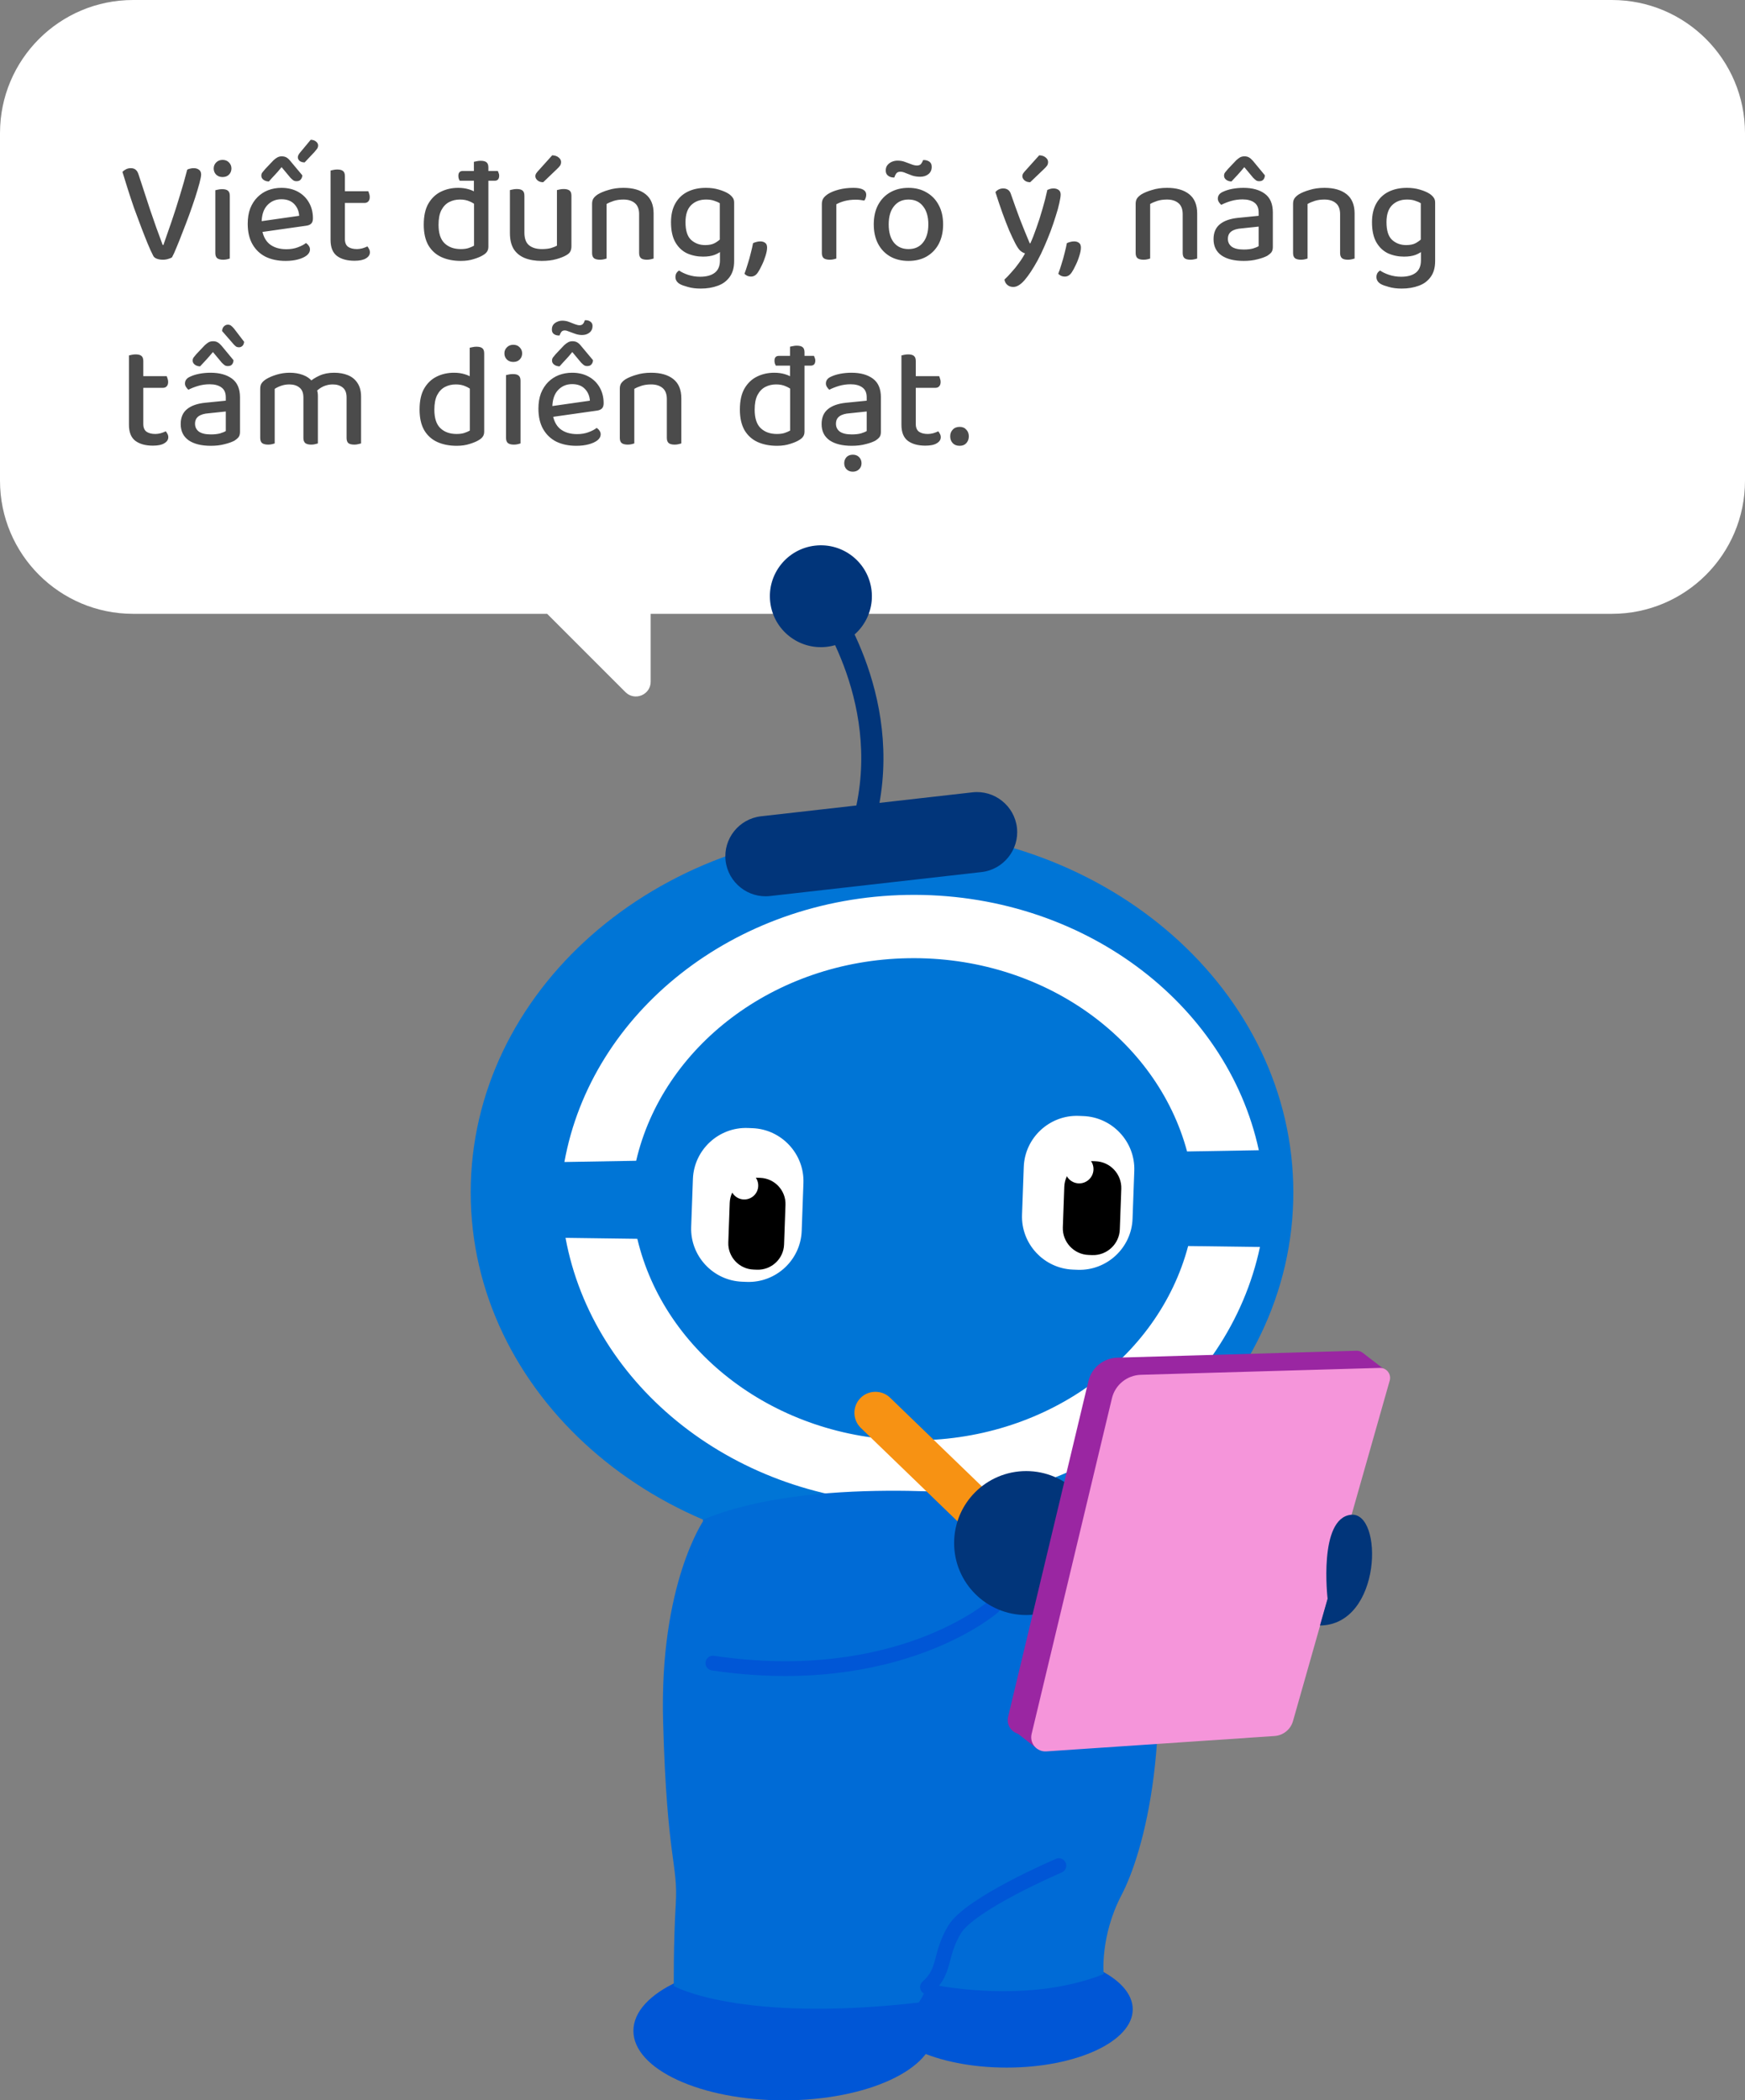 <svg width="236" height="284" viewBox="0 0 236 284" fill="none" xmlns="http://www.w3.org/2000/svg">
<rect x="0" y="0" width="236" height="284" fill="#808080" stroke="none"/>
<path d="M218 0C227.941 0 236 8.059 236 18V65C236 74.941 227.941 83 218 83H88V92.172C88 93.953 85.846 94.846 84.586 93.586L74 83H18C8.059 83 3.06042e-07 74.941 0 65V18C0 8.059 8.059 0 18 0H218Z" fill="white"/>
<path d="M23.26 34.8C23.167 34.867 23.007 34.933 22.78 35C22.553 35.08 22.307 35.12 22.04 35.12C21.72 35.12 21.44 35.073 21.2 34.98C20.96 34.887 20.8 34.753 20.72 34.58C20.507 34.18 20.26 33.64 19.98 32.96C19.7 32.28 19.4 31.52 19.08 30.68C18.76 29.84 18.44 28.98 18.12 28.1C17.813 27.207 17.527 26.34 17.26 25.5C16.993 24.66 16.76 23.907 16.56 23.24C16.667 23.12 16.82 23.007 17.02 22.9C17.22 22.793 17.44 22.74 17.68 22.74C17.973 22.74 18.2 22.813 18.36 22.96C18.52 23.093 18.647 23.307 18.74 23.6C19.287 25.253 19.813 26.86 20.32 28.42C20.84 29.967 21.4 31.533 22 33.12H22.1C22.447 32.147 22.813 31.093 23.2 29.96C23.587 28.827 23.96 27.66 24.32 26.46C24.693 25.26 25.027 24.087 25.32 22.94C25.44 22.873 25.573 22.827 25.72 22.8C25.867 22.76 26.027 22.74 26.2 22.74C26.493 22.74 26.733 22.813 26.92 22.96C27.107 23.093 27.2 23.307 27.2 23.6C27.2 23.813 27.127 24.2 26.98 24.76C26.833 25.307 26.64 25.953 26.4 26.7C26.16 27.433 25.893 28.207 25.6 29.02C25.307 29.82 25.007 30.607 24.7 31.38C24.407 32.153 24.133 32.84 23.88 33.44C23.64 34.04 23.433 34.493 23.26 34.8ZM28.901 22.78C28.901 22.46 29.014 22.187 29.241 21.96C29.468 21.733 29.754 21.62 30.101 21.62C30.461 21.62 30.748 21.733 30.961 21.96C31.188 22.187 31.301 22.46 31.301 22.78C31.301 23.113 31.188 23.393 30.961 23.62C30.748 23.833 30.461 23.94 30.101 23.94C29.754 23.94 29.468 23.833 29.241 23.62C29.014 23.393 28.901 23.113 28.901 22.78ZM29.121 29.72H31.081V34.96C31.001 34.987 30.881 35.02 30.721 35.06C30.561 35.1 30.381 35.12 30.181 35.12C29.834 35.12 29.568 35.053 29.381 34.92C29.208 34.773 29.121 34.54 29.121 34.22V29.72ZM31.081 30.7H29.121V25.72C29.201 25.693 29.321 25.667 29.481 25.64C29.654 25.6 29.841 25.58 30.041 25.58C30.401 25.58 30.661 25.647 30.821 25.78C30.994 25.913 31.081 26.147 31.081 26.48V30.7ZM40.542 20.68L42.022 18.9C42.342 18.913 42.588 19 42.762 19.16C42.935 19.307 43.022 19.473 43.022 19.66C43.022 19.833 42.975 19.987 42.882 20.12C42.788 20.24 42.668 20.387 42.522 20.56L41.202 21.96C40.922 21.96 40.695 21.893 40.522 21.76C40.362 21.613 40.282 21.453 40.282 21.28C40.282 21.173 40.302 21.08 40.342 21C40.382 20.907 40.448 20.8 40.542 20.68ZM34.802 31.46L34.722 30L40.462 29.18C40.422 28.54 40.195 28.007 39.782 27.58C39.368 27.153 38.795 26.94 38.062 26.94C37.288 26.94 36.648 27.213 36.142 27.76C35.648 28.293 35.395 29.067 35.382 30.08L35.402 30.78C35.508 31.753 35.848 32.487 36.422 32.98C37.008 33.46 37.782 33.7 38.742 33.7C39.302 33.7 39.815 33.613 40.282 33.44C40.748 33.267 41.115 33.073 41.382 32.86C41.542 32.967 41.668 33.093 41.762 33.24C41.868 33.387 41.922 33.553 41.922 33.74C41.922 34.033 41.775 34.3 41.482 34.54C41.188 34.767 40.795 34.947 40.302 35.08C39.808 35.213 39.248 35.28 38.622 35.28C37.595 35.28 36.695 35.093 35.922 34.72C35.162 34.333 34.568 33.767 34.142 33.02C33.715 32.273 33.502 31.353 33.502 30.26C33.502 29.473 33.615 28.78 33.842 28.18C34.082 27.58 34.408 27.073 34.822 26.66C35.235 26.247 35.715 25.933 36.262 25.72C36.822 25.507 37.422 25.4 38.062 25.4C38.902 25.4 39.642 25.573 40.282 25.92C40.922 26.267 41.422 26.753 41.782 27.38C42.142 28.007 42.322 28.72 42.322 29.52C42.322 29.853 42.242 30.093 42.082 30.24C41.935 30.387 41.715 30.48 41.422 30.52L34.802 31.46ZM39.282 24.04L38.082 22.6C37.775 22.987 37.475 23.333 37.182 23.64C36.902 23.933 36.628 24.233 36.362 24.54C36.055 24.527 35.808 24.447 35.622 24.3C35.435 24.153 35.342 23.973 35.342 23.76C35.342 23.587 35.388 23.44 35.482 23.32C35.588 23.187 35.715 23.033 35.862 22.86L36.982 21.68C37.168 21.507 37.348 21.373 37.522 21.28C37.695 21.187 37.888 21.14 38.102 21.14C38.342 21.14 38.548 21.187 38.722 21.28C38.895 21.373 39.068 21.527 39.242 21.74L40.882 23.7C40.882 23.913 40.815 24.1 40.682 24.26C40.562 24.42 40.368 24.5 40.102 24.5C39.928 24.5 39.782 24.46 39.662 24.38C39.542 24.287 39.415 24.173 39.282 24.04ZM44.706 29.72H46.646V32.32C46.646 32.813 46.792 33.167 47.086 33.38C47.379 33.58 47.779 33.68 48.286 33.68C48.499 33.68 48.739 33.647 49.006 33.58C49.272 33.5 49.499 33.413 49.686 33.32C49.766 33.413 49.839 33.527 49.906 33.66C49.986 33.793 50.026 33.947 50.026 34.12C50.026 34.453 49.846 34.727 49.486 34.94C49.139 35.153 48.626 35.26 47.946 35.26C46.959 35.26 46.172 35.047 45.586 34.62C44.999 34.18 44.706 33.453 44.706 32.44V29.72ZM45.786 27.44V25.86H49.806C49.846 25.94 49.886 26.053 49.926 26.2C49.979 26.333 50.006 26.48 50.006 26.64C50.006 26.907 49.939 27.107 49.806 27.24C49.686 27.373 49.519 27.44 49.306 27.44H45.786ZM46.646 30.3H44.706V23.06C44.786 23.033 44.906 23.007 45.066 22.98C45.239 22.94 45.419 22.92 45.606 22.92C45.966 22.92 46.226 22.987 46.386 23.12C46.559 23.253 46.646 23.487 46.646 23.82V30.3ZM66.89 24.44H62.17C62.13 24.373 62.09 24.287 62.05 24.18C62.01 24.06 61.99 23.927 61.99 23.78C61.99 23.34 62.19 23.12 62.59 23.12H67.33C67.357 23.173 67.39 23.26 67.43 23.38C67.484 23.487 67.51 23.607 67.51 23.74C67.51 24.207 67.303 24.44 66.89 24.44ZM64.11 33.22V26.68L66.05 26.66V33.36C66.05 33.627 65.99 33.847 65.87 34.02C65.763 34.193 65.584 34.353 65.33 34.5C65.037 34.687 64.63 34.86 64.11 35.02C63.59 35.193 62.997 35.28 62.33 35.28C61.33 35.28 60.45 35.107 59.69 34.76C58.944 34.413 58.357 33.88 57.93 33.16C57.517 32.427 57.31 31.5 57.31 30.38C57.31 29.207 57.517 28.26 57.93 27.54C58.357 26.807 58.923 26.267 59.63 25.92C60.337 25.573 61.117 25.4 61.97 25.4C62.49 25.4 62.97 25.467 63.41 25.6C63.85 25.733 64.197 25.9 64.45 26.1V27.84C64.224 27.6 63.917 27.4 63.53 27.24C63.157 27.067 62.717 26.98 62.21 26.98C61.677 26.98 61.19 27.093 60.75 27.32C60.31 27.547 59.957 27.913 59.69 28.42C59.437 28.913 59.31 29.573 59.31 30.4C59.31 31.547 59.584 32.38 60.13 32.9C60.677 33.42 61.404 33.68 62.31 33.68C62.737 33.68 63.09 33.633 63.37 33.54C63.65 33.447 63.897 33.34 64.11 33.22ZM66.05 27.1L64.09 27.12V21.88C64.183 21.853 64.31 21.827 64.47 21.8C64.644 21.76 64.817 21.74 64.99 21.74C65.364 21.74 65.63 21.807 65.79 21.94C65.963 22.073 66.05 22.307 66.05 22.64V27.1ZM68.963 31.52V29.8H70.922V31.46C70.922 32.247 71.129 32.813 71.543 33.16C71.969 33.507 72.549 33.68 73.282 33.68C73.776 33.68 74.189 33.633 74.522 33.54C74.869 33.433 75.136 33.327 75.323 33.22V29.8H77.282V33.28C77.282 33.56 77.236 33.793 77.142 33.98C77.062 34.167 76.882 34.34 76.603 34.5C76.269 34.7 75.816 34.88 75.243 35.04C74.683 35.2 74.022 35.28 73.263 35.28C72.369 35.28 71.596 35.147 70.942 34.88C70.302 34.613 69.809 34.207 69.463 33.66C69.129 33.1 68.963 32.387 68.963 31.52ZM77.282 30.8H75.323V25.7C75.403 25.673 75.522 25.647 75.683 25.62C75.856 25.58 76.036 25.56 76.222 25.56C76.582 25.56 76.849 25.627 77.022 25.76C77.196 25.893 77.282 26.127 77.282 26.46V30.8ZM70.922 30.8H68.963V25.7C69.056 25.673 69.183 25.647 69.343 25.62C69.516 25.58 69.696 25.56 69.882 25.56C70.243 25.56 70.502 25.627 70.662 25.76C70.836 25.893 70.922 26.127 70.922 26.46V30.8ZM72.722 23.18L74.683 21C75.056 21.013 75.349 21.113 75.562 21.3C75.776 21.473 75.882 21.673 75.882 21.9C75.882 22.1 75.836 22.267 75.743 22.4C75.649 22.533 75.496 22.7 75.282 22.9L73.463 24.64C73.142 24.64 72.882 24.553 72.683 24.38C72.496 24.207 72.403 24.02 72.403 23.82C72.403 23.7 72.429 23.593 72.483 23.5C72.549 23.393 72.629 23.287 72.722 23.18ZM88.396 28.86V30.86H86.436V28.96C86.436 28.28 86.242 27.78 85.856 27.46C85.469 27.14 84.956 26.98 84.316 26.98C83.836 26.98 83.402 27.04 83.016 27.16C82.642 27.28 82.316 27.42 82.036 27.58V30.86H80.076V27.56C80.076 27.267 80.136 27.027 80.256 26.84C80.389 26.64 80.589 26.453 80.856 26.28C81.229 26.053 81.716 25.853 82.316 25.68C82.916 25.493 83.582 25.4 84.316 25.4C85.596 25.4 86.596 25.687 87.316 26.26C88.036 26.833 88.396 27.7 88.396 28.86ZM80.076 29.82H82.036V34.96C81.956 34.987 81.836 35.02 81.676 35.06C81.516 35.1 81.342 35.12 81.156 35.12C80.796 35.12 80.522 35.053 80.336 34.92C80.162 34.773 80.076 34.54 80.076 34.22V29.82ZM86.436 29.82H88.396V34.96C88.316 34.987 88.189 35.02 88.016 35.06C87.856 35.1 87.682 35.12 87.496 35.12C87.136 35.12 86.869 35.053 86.696 34.92C86.522 34.773 86.436 34.54 86.436 34.22V29.82ZM95.089 34.7C94.315 34.7 93.595 34.553 92.929 34.26C92.275 33.953 91.749 33.46 91.349 32.78C90.949 32.087 90.749 31.18 90.749 30.06C90.749 29.033 90.949 28.173 91.349 27.48C91.749 26.787 92.302 26.267 93.009 25.92C93.715 25.573 94.535 25.4 95.469 25.4C96.109 25.4 96.695 25.48 97.229 25.64C97.775 25.8 98.222 25.993 98.569 26.22C98.782 26.367 98.955 26.533 99.089 26.72C99.222 26.893 99.289 27.113 99.289 27.38V33.58H97.349V27.48C97.135 27.347 96.875 27.233 96.569 27.14C96.275 27.033 95.915 26.98 95.489 26.98C94.662 26.98 93.989 27.233 93.469 27.74C92.962 28.247 92.709 29.013 92.709 30.04C92.709 31.173 92.962 31.973 93.469 32.44C93.989 32.907 94.622 33.14 95.369 33.14C95.915 33.14 96.355 33.047 96.689 32.86C97.035 32.66 97.315 32.447 97.529 32.22L97.609 33.9C97.395 34.1 97.075 34.287 96.649 34.46C96.222 34.62 95.702 34.7 95.089 34.7ZM97.369 35.2V33.16H99.289V35.3C99.289 36.18 99.089 36.893 98.689 37.44C98.289 38 97.749 38.4 97.069 38.64C96.389 38.893 95.622 39.02 94.769 39.02C94.102 39.02 93.522 38.947 93.029 38.8C92.535 38.667 92.182 38.54 91.969 38.42C91.555 38.18 91.349 37.86 91.349 37.46C91.349 37.26 91.395 37.08 91.489 36.92C91.582 36.773 91.702 36.66 91.849 36.58C92.142 36.793 92.542 36.987 93.049 37.16C93.569 37.333 94.115 37.42 94.689 37.42C95.542 37.42 96.202 37.24 96.669 36.88C97.135 36.52 97.369 35.96 97.369 35.2ZM102.524 36.8C102.27 37.2 101.95 37.4 101.564 37.4C101.217 37.4 100.924 37.273 100.684 37.02C100.83 36.633 100.977 36.193 101.124 35.7C101.284 35.207 101.424 34.707 101.544 34.2C101.677 33.693 101.777 33.253 101.844 32.88C101.977 32.813 102.124 32.76 102.284 32.72C102.457 32.667 102.637 32.64 102.824 32.64C103.09 32.64 103.31 32.707 103.484 32.84C103.657 32.96 103.744 33.173 103.744 33.48C103.744 33.787 103.67 34.167 103.524 34.62C103.39 35.06 103.224 35.48 103.024 35.88C102.837 36.28 102.67 36.587 102.524 36.8ZM113.11 27.62V30.6H111.15V27.6C111.15 27.28 111.217 27.02 111.35 26.82C111.483 26.62 111.69 26.427 111.97 26.24C112.343 26 112.83 25.8 113.43 25.64C114.043 25.48 114.71 25.4 115.43 25.4C116.577 25.4 117.15 25.713 117.15 26.34C117.15 26.5 117.123 26.647 117.07 26.78C117.03 26.913 116.97 27.027 116.89 27.12C116.757 27.093 116.583 27.067 116.37 27.04C116.17 27.013 115.963 27 115.75 27C115.19 27 114.683 27.06 114.23 27.18C113.79 27.3 113.417 27.447 113.11 27.62ZM111.15 29.72L113.11 29.92V34.96C113.03 34.987 112.91 35.02 112.75 35.06C112.59 35.1 112.417 35.12 112.23 35.12C111.87 35.12 111.597 35.053 111.41 34.92C111.237 34.773 111.15 34.54 111.15 34.22V29.72ZM127.55 30.34C127.55 31.34 127.356 32.213 126.97 32.96C126.583 33.693 126.036 34.267 125.33 34.68C124.636 35.08 123.816 35.28 122.87 35.28C121.923 35.28 121.096 35.08 120.39 34.68C119.683 34.267 119.136 33.693 118.75 32.96C118.363 32.213 118.17 31.34 118.17 30.34C118.17 29.327 118.363 28.453 118.75 27.72C119.15 26.973 119.703 26.4 120.41 26C121.116 25.6 121.936 25.4 122.87 25.4C123.803 25.4 124.616 25.607 125.31 26.02C126.016 26.42 126.563 26.987 126.95 27.72C127.35 28.453 127.55 29.327 127.55 30.34ZM122.87 26.98C122.043 26.98 121.39 27.28 120.91 27.88C120.43 28.467 120.19 29.287 120.19 30.34C120.19 31.393 120.423 32.213 120.89 32.8C121.37 33.387 122.03 33.68 122.87 33.68C123.71 33.68 124.363 33.387 124.83 32.8C125.31 32.2 125.55 31.38 125.55 30.34C125.55 29.287 125.31 28.467 124.83 27.88C124.363 27.28 123.71 26.98 122.87 26.98ZM121.39 21.72C121.763 21.72 122.103 21.78 122.41 21.9C122.716 22.007 123.003 22.113 123.27 22.22C123.55 22.327 123.796 22.38 124.01 22.38C124.263 22.38 124.45 22.307 124.57 22.16C124.69 22 124.783 21.827 124.85 21.64H124.95C125.23 21.64 125.476 21.713 125.69 21.86C125.903 22.007 126.01 22.24 126.01 22.56C126.01 22.973 125.863 23.3 125.57 23.54C125.276 23.78 124.903 23.9 124.45 23.9C124.063 23.9 123.703 23.847 123.37 23.74C123.05 23.62 122.756 23.507 122.49 23.4C122.223 23.28 121.983 23.22 121.77 23.22C121.516 23.22 121.33 23.3 121.21 23.46C121.103 23.607 121.016 23.787 120.95 24H120.85C120.57 24 120.323 23.92 120.11 23.76C119.896 23.6 119.79 23.367 119.79 23.06C119.79 22.767 119.863 22.527 120.01 22.34C120.17 22.14 120.37 21.987 120.61 21.88C120.863 21.773 121.123 21.72 121.39 21.72ZM137.286 32.86C137.06 32.42 136.793 31.853 136.486 31.16C136.193 30.453 135.886 29.66 135.566 28.78C135.246 27.887 134.933 26.953 134.626 25.98C134.733 25.833 134.88 25.713 135.066 25.62C135.253 25.527 135.453 25.48 135.666 25.48C135.946 25.48 136.173 25.547 136.346 25.68C136.533 25.813 136.673 26.047 136.766 26.38C137.14 27.46 137.526 28.533 137.926 29.6C138.34 30.667 138.786 31.767 139.266 32.9H139.346C139.613 32.327 139.886 31.633 140.166 30.82C140.46 30.007 140.733 29.153 140.986 28.26C141.253 27.353 141.473 26.493 141.646 25.68C141.766 25.627 141.893 25.58 142.026 25.54C142.173 25.5 142.326 25.48 142.486 25.48C142.753 25.48 142.98 25.547 143.166 25.68C143.353 25.813 143.446 26.02 143.446 26.3C143.446 26.553 143.386 26.94 143.266 27.46C143.16 27.967 143 28.547 142.786 29.2C142.586 29.853 142.353 30.54 142.086 31.26C141.82 31.967 141.533 32.667 141.226 33.36C140.933 34.04 140.633 34.66 140.326 35.22C139.686 36.38 139.1 37.267 138.566 37.88C138.033 38.493 137.526 38.8 137.046 38.8C136.7 38.8 136.42 38.7 136.206 38.5C136.006 38.313 135.886 38.08 135.846 37.8C136.126 37.547 136.44 37.22 136.786 36.82C137.146 36.433 137.486 36.013 137.806 35.56C138.14 35.107 138.413 34.673 138.626 34.26C138.4 34.193 138.18 34.067 137.966 33.88C137.766 33.693 137.54 33.353 137.286 32.86ZM138.586 23.18L140.546 21C140.92 21.013 141.213 21.113 141.426 21.3C141.64 21.473 141.746 21.673 141.746 21.9C141.746 22.1 141.7 22.267 141.606 22.4C141.513 22.533 141.36 22.7 141.146 22.9L139.326 24.64C139.006 24.64 138.746 24.553 138.546 24.38C138.36 24.207 138.266 24.02 138.266 23.82C138.266 23.7 138.293 23.593 138.346 23.5C138.413 23.393 138.493 23.287 138.586 23.18ZM144.965 36.8C144.712 37.2 144.392 37.4 144.005 37.4C143.658 37.4 143.365 37.273 143.125 37.02C143.272 36.633 143.418 36.193 143.565 35.7C143.725 35.207 143.865 34.707 143.985 34.2C144.118 33.693 144.218 33.253 144.285 32.88C144.418 32.813 144.565 32.76 144.725 32.72C144.898 32.667 145.078 32.64 145.265 32.64C145.532 32.64 145.752 32.707 145.925 32.84C146.098 32.96 146.185 33.173 146.185 33.48C146.185 33.787 146.112 34.167 145.965 34.62C145.832 35.06 145.665 35.48 145.465 35.88C145.278 36.28 145.112 36.587 144.965 36.8ZM161.911 28.86V30.86H159.951V28.96C159.951 28.28 159.758 27.78 159.371 27.46C158.985 27.14 158.471 26.98 157.831 26.98C157.351 26.98 156.918 27.04 156.531 27.16C156.158 27.28 155.831 27.42 155.551 27.58V30.86H153.591V27.56C153.591 27.267 153.651 27.027 153.771 26.84C153.905 26.64 154.105 26.453 154.371 26.28C154.745 26.053 155.231 25.853 155.831 25.68C156.431 25.493 157.098 25.4 157.831 25.4C159.111 25.4 160.111 25.687 160.831 26.26C161.551 26.833 161.911 27.7 161.911 28.86ZM153.591 29.82H155.551V34.96C155.471 34.987 155.351 35.02 155.191 35.06C155.031 35.1 154.858 35.12 154.671 35.12C154.311 35.12 154.038 35.053 153.851 34.92C153.678 34.773 153.591 34.54 153.591 34.22V29.82ZM159.951 29.82H161.911V34.96C161.831 34.987 161.705 35.02 161.531 35.06C161.371 35.1 161.198 35.12 161.011 35.12C160.651 35.12 160.385 35.053 160.211 34.92C160.038 34.773 159.951 34.54 159.951 34.22V29.82ZM168.204 33.74C168.698 33.74 169.118 33.693 169.464 33.6C169.811 33.493 170.064 33.387 170.224 33.28V30.64L167.944 30.88C167.318 30.92 166.844 31.06 166.524 31.3C166.218 31.527 166.064 31.86 166.064 32.3C166.064 32.74 166.238 33.093 166.584 33.36C166.944 33.613 167.484 33.74 168.204 33.74ZM168.164 25.4C169.378 25.4 170.344 25.667 171.064 26.2C171.784 26.733 172.144 27.573 172.144 28.72V33.4C172.144 33.707 172.078 33.947 171.944 34.12C171.811 34.28 171.631 34.433 171.404 34.58C171.058 34.767 170.611 34.927 170.064 35.06C169.518 35.207 168.898 35.28 168.204 35.28C166.924 35.28 165.924 35.033 165.204 34.54C164.484 34.033 164.124 33.3 164.124 32.34C164.124 31.46 164.411 30.787 164.984 30.32C165.558 29.853 166.371 29.567 167.424 29.46L170.224 29.18V28.72C170.224 28.107 170.024 27.66 169.624 27.38C169.238 27.1 168.711 26.96 168.044 26.96C167.511 26.96 166.991 27.033 166.484 27.18C165.991 27.327 165.551 27.5 165.164 27.7C165.044 27.593 164.938 27.467 164.844 27.32C164.751 27.173 164.704 27.02 164.704 26.86C164.704 26.447 164.931 26.14 165.384 25.94C165.744 25.767 166.164 25.633 166.644 25.54C167.138 25.447 167.644 25.4 168.164 25.4ZM169.484 24.04L168.284 22.6C167.964 22.987 167.664 23.333 167.384 23.64C167.104 23.933 166.824 24.233 166.544 24.54C166.251 24.527 166.011 24.447 165.824 24.3C165.638 24.153 165.544 23.973 165.544 23.76C165.544 23.587 165.591 23.44 165.684 23.32C165.791 23.187 165.918 23.033 166.064 22.86L167.184 21.68C167.371 21.507 167.544 21.373 167.704 21.28C167.878 21.187 168.078 21.14 168.304 21.14C168.544 21.14 168.744 21.187 168.904 21.28C169.078 21.373 169.258 21.527 169.444 21.74L171.064 23.7C171.064 23.913 171.004 24.1 170.884 24.26C170.764 24.42 170.571 24.5 170.304 24.5C170.131 24.5 169.984 24.46 169.864 24.38C169.744 24.287 169.618 24.173 169.484 24.04ZM183.2 28.86V30.86H181.24V28.96C181.24 28.28 181.047 27.78 180.66 27.46C180.274 27.14 179.76 26.98 179.12 26.98C178.64 26.98 178.207 27.04 177.82 27.16C177.447 27.28 177.12 27.42 176.84 27.58V30.86H174.88V27.56C174.88 27.267 174.94 27.027 175.06 26.84C175.194 26.64 175.394 26.453 175.66 26.28C176.034 26.053 176.52 25.853 177.12 25.68C177.72 25.493 178.387 25.4 179.12 25.4C180.4 25.4 181.4 25.687 182.12 26.26C182.84 26.833 183.2 27.7 183.2 28.86ZM174.88 29.82H176.84V34.96C176.76 34.987 176.64 35.02 176.48 35.06C176.32 35.1 176.147 35.12 175.96 35.12C175.6 35.12 175.327 35.053 175.14 34.92C174.967 34.773 174.88 34.54 174.88 34.22V29.82ZM181.24 29.82H183.2V34.96C183.12 34.987 182.994 35.02 182.82 35.06C182.66 35.1 182.487 35.12 182.3 35.12C181.94 35.12 181.674 35.053 181.5 34.92C181.327 34.773 181.24 34.54 181.24 34.22V29.82ZM189.893 34.7C189.12 34.7 188.4 34.553 187.733 34.26C187.08 33.953 186.553 33.46 186.153 32.78C185.753 32.087 185.553 31.18 185.553 30.06C185.553 29.033 185.753 28.173 186.153 27.48C186.553 26.787 187.107 26.267 187.813 25.92C188.52 25.573 189.34 25.4 190.273 25.4C190.913 25.4 191.5 25.48 192.033 25.64C192.58 25.8 193.027 25.993 193.373 26.22C193.587 26.367 193.76 26.533 193.893 26.72C194.027 26.893 194.093 27.113 194.093 27.38V33.58H192.153V27.48C191.94 27.347 191.68 27.233 191.373 27.14C191.08 27.033 190.72 26.98 190.293 26.98C189.467 26.98 188.793 27.233 188.273 27.74C187.767 28.247 187.513 29.013 187.513 30.04C187.513 31.173 187.767 31.973 188.273 32.44C188.793 32.907 189.427 33.14 190.173 33.14C190.72 33.14 191.16 33.047 191.493 32.86C191.84 32.66 192.12 32.447 192.333 32.22L192.413 33.9C192.2 34.1 191.88 34.287 191.453 34.46C191.027 34.62 190.507 34.7 189.893 34.7ZM192.173 35.2V33.16H194.093V35.3C194.093 36.18 193.893 36.893 193.493 37.44C193.093 38 192.553 38.4 191.873 38.64C191.193 38.893 190.427 39.02 189.573 39.02C188.907 39.02 188.327 38.947 187.833 38.8C187.34 38.667 186.987 38.54 186.773 38.42C186.36 38.18 186.153 37.86 186.153 37.46C186.153 37.26 186.2 37.08 186.293 36.92C186.387 36.773 186.507 36.66 186.653 36.58C186.947 36.793 187.347 36.987 187.853 37.16C188.373 37.333 188.92 37.42 189.493 37.42C190.347 37.42 191.007 37.24 191.473 36.88C191.94 36.52 192.173 35.96 192.173 35.2ZM17.44 54.72H19.38V57.32C19.38 57.813 19.527 58.167 19.82 58.38C20.113 58.58 20.513 58.68 21.02 58.68C21.233 58.68 21.473 58.647 21.74 58.58C22.007 58.5 22.233 58.413 22.42 58.32C22.5 58.413 22.573 58.527 22.64 58.66C22.72 58.793 22.76 58.947 22.76 59.12C22.76 59.453 22.58 59.727 22.22 59.94C21.873 60.153 21.36 60.26 20.68 60.26C19.693 60.26 18.907 60.047 18.32 59.62C17.733 59.18 17.44 58.453 17.44 57.44V54.72ZM18.52 52.44V50.86H22.54C22.58 50.94 22.62 51.053 22.66 51.2C22.713 51.333 22.74 51.48 22.74 51.64C22.74 51.907 22.673 52.107 22.54 52.24C22.42 52.373 22.253 52.44 22.04 52.44H18.52ZM19.38 55.3H17.44V48.06C17.52 48.033 17.64 48.007 17.8 47.98C17.973 47.94 18.153 47.92 18.34 47.92C18.7 47.92 18.96 47.987 19.12 48.12C19.293 48.253 19.38 48.487 19.38 48.82V55.3ZM31.637 46.6L30.037 44.76C30.05 44.493 30.13 44.287 30.277 44.14C30.437 43.98 30.617 43.9 30.817 43.9C31.003 43.9 31.157 43.953 31.277 44.06C31.397 44.153 31.523 44.28 31.657 44.44L33.017 46.22C32.99 46.473 32.91 46.66 32.777 46.78C32.643 46.9 32.49 46.96 32.317 46.96C32.183 46.96 32.063 46.933 31.957 46.88C31.863 46.813 31.757 46.72 31.637 46.6ZM28.517 58.74C29.01 58.74 29.43 58.693 29.777 58.6C30.123 58.493 30.377 58.387 30.537 58.28V55.64L28.257 55.88C27.63 55.92 27.157 56.06 26.837 56.3C26.53 56.527 26.377 56.86 26.377 57.3C26.377 57.74 26.55 58.093 26.897 58.36C27.257 58.613 27.797 58.74 28.517 58.74ZM28.477 50.4C29.69 50.4 30.657 50.667 31.377 51.2C32.097 51.733 32.457 52.573 32.457 53.72V58.4C32.457 58.707 32.39 58.947 32.257 59.12C32.123 59.28 31.943 59.433 31.717 59.58C31.37 59.767 30.923 59.927 30.377 60.06C29.83 60.207 29.21 60.28 28.517 60.28C27.237 60.28 26.237 60.033 25.517 59.54C24.797 59.033 24.437 58.3 24.437 57.34C24.437 56.46 24.723 55.787 25.297 55.32C25.87 54.853 26.683 54.567 27.737 54.46L30.537 54.18V53.72C30.537 53.107 30.337 52.66 29.937 52.38C29.55 52.1 29.023 51.96 28.357 51.96C27.823 51.96 27.303 52.033 26.797 52.18C26.303 52.327 25.863 52.5 25.477 52.7C25.357 52.593 25.25 52.467 25.157 52.32C25.063 52.173 25.017 52.02 25.017 51.86C25.017 51.447 25.243 51.14 25.697 50.94C26.057 50.767 26.477 50.633 26.957 50.54C27.45 50.447 27.957 50.4 28.477 50.4ZM29.997 49.04L28.797 47.6C28.477 47.987 28.177 48.333 27.897 48.64C27.617 48.933 27.337 49.233 27.057 49.54C26.763 49.527 26.523 49.447 26.337 49.3C26.15 49.153 26.057 48.973 26.057 48.76C26.057 48.587 26.103 48.44 26.197 48.32C26.303 48.187 26.43 48.033 26.577 47.86L27.697 46.68C27.883 46.507 28.057 46.373 28.217 46.28C28.39 46.187 28.59 46.14 28.817 46.14C29.057 46.14 29.257 46.187 29.417 46.28C29.59 46.373 29.77 46.527 29.957 46.74L31.577 48.7C31.577 48.913 31.517 49.1 31.397 49.26C31.277 49.42 31.083 49.5 30.817 49.5C30.643 49.5 30.497 49.46 30.377 49.38C30.257 49.287 30.13 49.173 29.997 49.04ZM42.993 53.54V55.84H41.033V53.74C41.033 53.127 40.853 52.68 40.493 52.4C40.146 52.12 39.693 51.98 39.133 51.98C38.746 51.98 38.38 52.04 38.033 52.16C37.686 52.28 37.393 52.42 37.153 52.58V55.84H35.193V52.56C35.193 52.267 35.253 52.027 35.373 51.84C35.506 51.64 35.706 51.453 35.973 51.28C36.36 51.04 36.84 50.833 37.413 50.66C37.986 50.487 38.573 50.4 39.173 50.4C39.84 50.4 40.44 50.5 40.973 50.7C41.506 50.9 41.92 51.187 42.213 51.56C42.293 51.653 42.366 51.733 42.433 51.8C42.5 51.867 42.56 51.953 42.613 52.06C42.72 52.233 42.806 52.453 42.873 52.72C42.953 52.973 42.993 53.247 42.993 53.54ZM48.833 53.64V55.84H46.873V53.74C46.873 53.127 46.7 52.68 46.353 52.4C46.006 52.12 45.553 51.98 44.993 51.98C44.566 51.98 44.153 52.067 43.753 52.24C43.366 52.413 43.02 52.66 42.713 52.98L41.833 51.66C42.206 51.327 42.673 51.033 43.233 50.78C43.793 50.527 44.446 50.4 45.193 50.4C45.9 50.4 46.526 50.513 47.073 50.74C47.62 50.967 48.046 51.32 48.353 51.8C48.673 52.28 48.833 52.893 48.833 53.64ZM35.193 54.82H37.153V59.96C37.073 59.987 36.953 60.02 36.793 60.06C36.633 60.1 36.46 60.12 36.273 60.12C35.913 60.12 35.64 60.053 35.453 59.92C35.28 59.773 35.193 59.54 35.193 59.22V54.82ZM41.033 54.82H42.993V59.96C42.913 59.987 42.786 60.02 42.613 60.06C42.453 60.1 42.28 60.12 42.093 60.12C41.733 60.12 41.466 60.053 41.293 59.92C41.12 59.773 41.033 59.54 41.033 59.22V54.82ZM46.873 54.82H48.833V59.96C48.74 59.987 48.606 60.02 48.433 60.06C48.273 60.1 48.106 60.12 47.933 60.12C47.56 60.12 47.286 60.053 47.113 59.92C46.953 59.773 46.873 59.54 46.873 59.22V54.82ZM63.544 58.22V51.68L65.484 51.66V58.36C65.484 58.627 65.424 58.847 65.304 59.02C65.197 59.193 65.017 59.353 64.764 59.5C64.47 59.687 64.064 59.86 63.544 60.02C63.024 60.193 62.43 60.28 61.764 60.28C60.764 60.28 59.884 60.107 59.124 59.76C58.377 59.413 57.79 58.88 57.364 58.16C56.95 57.427 56.744 56.5 56.744 55.38C56.744 54.207 56.95 53.26 57.364 52.54C57.79 51.807 58.357 51.267 59.064 50.92C59.77 50.573 60.55 50.4 61.404 50.4C61.924 50.4 62.404 50.467 62.844 50.6C63.284 50.733 63.63 50.9 63.884 51.1V52.84C63.657 52.6 63.35 52.4 62.964 52.24C62.59 52.067 62.15 51.98 61.644 51.98C61.11 51.98 60.624 52.093 60.184 52.32C59.744 52.547 59.39 52.913 59.124 53.42C58.87 53.913 58.744 54.573 58.744 55.4C58.744 56.547 59.017 57.38 59.564 57.9C60.11 58.42 60.837 58.68 61.744 58.68C62.17 58.68 62.524 58.633 62.804 58.54C63.084 58.447 63.33 58.34 63.544 58.22ZM65.484 52.1L63.524 52.12V47.02C63.617 46.993 63.744 46.967 63.904 46.94C64.077 46.9 64.25 46.88 64.424 46.88C64.797 46.88 65.064 46.947 65.224 47.08C65.397 47.213 65.484 47.447 65.484 47.78V52.1ZM68.218 47.78C68.218 47.46 68.331 47.187 68.558 46.96C68.784 46.733 69.071 46.62 69.418 46.62C69.778 46.62 70.064 46.733 70.278 46.96C70.504 47.187 70.618 47.46 70.618 47.78C70.618 48.113 70.504 48.393 70.278 48.62C70.064 48.833 69.778 48.94 69.418 48.94C69.071 48.94 68.784 48.833 68.558 48.62C68.331 48.393 68.218 48.113 68.218 47.78ZM68.438 54.72H70.397V59.96C70.317 59.987 70.198 60.02 70.037 60.06C69.877 60.1 69.698 60.12 69.498 60.12C69.151 60.12 68.884 60.053 68.698 59.92C68.524 59.773 68.438 59.54 68.438 59.22V54.72ZM70.397 55.7H68.438V50.72C68.517 50.693 68.638 50.667 68.797 50.64C68.971 50.6 69.157 50.58 69.358 50.58C69.718 50.58 69.978 50.647 70.138 50.78C70.311 50.913 70.397 51.147 70.397 51.48V55.7ZM76.058 43.36C76.365 43.36 76.658 43.413 76.938 43.52C77.231 43.627 77.505 43.733 77.758 43.84C78.011 43.933 78.218 43.98 78.378 43.98C78.591 43.98 78.751 43.913 78.858 43.78C78.965 43.647 79.045 43.487 79.098 43.3H79.258C79.485 43.3 79.685 43.367 79.858 43.5C80.045 43.633 80.138 43.827 80.138 44.08C80.138 44.453 79.998 44.753 79.718 44.98C79.451 45.193 79.118 45.3 78.718 45.3C78.411 45.3 78.105 45.247 77.798 45.14C77.505 45.033 77.231 44.933 76.978 44.84C76.738 44.733 76.538 44.68 76.378 44.68C76.178 44.68 76.025 44.747 75.918 44.88C75.825 45.013 75.745 45.173 75.678 45.36H75.518C75.291 45.36 75.085 45.293 74.898 45.16C74.725 45.027 74.638 44.827 74.638 44.56C74.638 44.307 74.698 44.093 74.818 43.92C74.951 43.747 75.125 43.613 75.338 43.52C75.565 43.413 75.805 43.36 76.058 43.36ZM74.118 56.46L74.038 55L79.778 54.18C79.738 53.54 79.511 53.007 79.098 52.58C78.685 52.153 78.111 51.94 77.378 51.94C76.605 51.94 75.965 52.213 75.458 52.76C74.965 53.293 74.711 54.067 74.698 55.08L74.718 55.78C74.825 56.753 75.165 57.487 75.738 57.98C76.325 58.46 77.098 58.7 78.058 58.7C78.618 58.7 79.131 58.613 79.598 58.44C80.065 58.267 80.431 58.073 80.698 57.86C80.858 57.967 80.985 58.093 81.078 58.24C81.185 58.387 81.238 58.553 81.238 58.74C81.238 59.033 81.091 59.3 80.798 59.54C80.505 59.767 80.111 59.947 79.618 60.08C79.125 60.213 78.565 60.28 77.938 60.28C76.911 60.28 76.011 60.093 75.238 59.72C74.478 59.333 73.885 58.767 73.458 58.02C73.031 57.273 72.818 56.353 72.818 55.26C72.818 54.473 72.931 53.78 73.158 53.18C73.398 52.58 73.725 52.073 74.138 51.66C74.551 51.247 75.031 50.933 75.578 50.72C76.138 50.507 76.738 50.4 77.378 50.4C78.218 50.4 78.958 50.573 79.598 50.92C80.238 51.267 80.738 51.753 81.098 52.38C81.458 53.007 81.638 53.72 81.638 54.52C81.638 54.853 81.558 55.093 81.398 55.24C81.251 55.387 81.031 55.48 80.738 55.52L74.118 56.46ZM78.598 49.04L77.398 47.6C77.091 47.987 76.791 48.333 76.498 48.64C76.218 48.933 75.945 49.233 75.678 49.54C75.371 49.527 75.125 49.447 74.938 49.3C74.751 49.153 74.658 48.973 74.658 48.76C74.658 48.587 74.705 48.44 74.798 48.32C74.905 48.187 75.031 48.033 75.178 47.86L76.298 46.68C76.485 46.507 76.665 46.373 76.838 46.28C77.011 46.187 77.205 46.14 77.418 46.14C77.658 46.14 77.865 46.187 78.038 46.28C78.211 46.373 78.385 46.527 78.558 46.74L80.198 48.7C80.198 48.913 80.131 49.1 79.998 49.26C79.878 49.42 79.685 49.5 79.418 49.5C79.245 49.5 79.098 49.46 78.978 49.38C78.858 49.287 78.731 49.173 78.598 49.04ZM92.146 53.86V55.86H90.186V53.96C90.186 53.28 89.992 52.78 89.606 52.46C89.219 52.14 88.706 51.98 88.066 51.98C87.586 51.98 87.152 52.04 86.766 52.16C86.392 52.28 86.066 52.42 85.786 52.58V55.86H83.826V52.56C83.826 52.267 83.886 52.027 84.006 51.84C84.139 51.64 84.339 51.453 84.606 51.28C84.979 51.053 85.466 50.853 86.066 50.68C86.666 50.493 87.332 50.4 88.066 50.4C89.346 50.4 90.346 50.687 91.066 51.26C91.786 51.833 92.146 52.7 92.146 53.86ZM83.826 54.82H85.786V59.96C85.706 59.987 85.586 60.02 85.426 60.06C85.266 60.1 85.092 60.12 84.906 60.12C84.546 60.12 84.272 60.053 84.086 59.92C83.912 59.773 83.826 59.54 83.826 59.22V54.82ZM90.186 54.82H92.146V59.96C92.066 59.987 91.939 60.02 91.766 60.06C91.606 60.1 91.432 60.12 91.246 60.12C90.886 60.12 90.619 60.053 90.446 59.92C90.272 59.773 90.186 59.54 90.186 59.22V54.82ZM109.644 49.44H104.924C104.884 49.373 104.844 49.287 104.804 49.18C104.764 49.06 104.744 48.927 104.744 48.78C104.744 48.34 104.944 48.12 105.344 48.12H110.084C110.111 48.173 110.144 48.26 110.184 48.38C110.237 48.487 110.264 48.607 110.264 48.74C110.264 49.207 110.057 49.44 109.644 49.44ZM106.864 58.22V51.68L108.804 51.66V58.36C108.804 58.627 108.744 58.847 108.624 59.02C108.517 59.193 108.337 59.353 108.084 59.5C107.791 59.687 107.384 59.86 106.864 60.02C106.344 60.193 105.751 60.28 105.084 60.28C104.084 60.28 103.204 60.107 102.444 59.76C101.697 59.413 101.111 58.88 100.684 58.16C100.271 57.427 100.064 56.5 100.064 55.38C100.064 54.207 100.271 53.26 100.684 52.54C101.111 51.807 101.677 51.267 102.384 50.92C103.091 50.573 103.871 50.4 104.724 50.4C105.244 50.4 105.724 50.467 106.164 50.6C106.604 50.733 106.951 50.9 107.204 51.1V52.84C106.977 52.6 106.671 52.4 106.284 52.24C105.911 52.067 105.471 51.98 104.964 51.98C104.431 51.98 103.944 52.093 103.504 52.32C103.064 52.547 102.711 52.913 102.444 53.42C102.191 53.913 102.064 54.573 102.064 55.4C102.064 56.547 102.337 57.38 102.884 57.9C103.431 58.42 104.157 58.68 105.064 58.68C105.491 58.68 105.844 58.633 106.124 58.54C106.404 58.447 106.651 58.34 106.864 58.22ZM108.804 52.1L106.844 52.12V46.88C106.937 46.853 107.064 46.827 107.224 46.8C107.397 46.76 107.571 46.74 107.744 46.74C108.117 46.74 108.384 46.807 108.544 46.94C108.717 47.073 108.804 47.307 108.804 47.64V52.1ZM115.196 58.74C115.69 58.74 116.11 58.693 116.456 58.6C116.803 58.493 117.056 58.387 117.216 58.28V55.64L114.936 55.88C114.31 55.92 113.836 56.06 113.516 56.3C113.21 56.527 113.056 56.86 113.056 57.3C113.056 57.74 113.23 58.093 113.576 58.36C113.936 58.613 114.476 58.74 115.196 58.74ZM115.156 50.4C116.37 50.4 117.336 50.667 118.056 51.2C118.776 51.733 119.136 52.573 119.136 53.72V58.4C119.136 58.707 119.07 58.947 118.936 59.12C118.803 59.28 118.623 59.433 118.396 59.58C118.05 59.767 117.603 59.927 117.056 60.06C116.51 60.207 115.89 60.28 115.196 60.28C113.916 60.28 112.916 60.033 112.196 59.54C111.476 59.033 111.116 58.3 111.116 57.34C111.116 56.46 111.403 55.787 111.976 55.32C112.55 54.853 113.363 54.567 114.416 54.46L117.216 54.18V53.72C117.216 53.107 117.016 52.66 116.616 52.38C116.23 52.1 115.703 51.96 115.036 51.96C114.503 51.96 113.983 52.033 113.476 52.18C112.983 52.327 112.543 52.5 112.156 52.7C112.036 52.593 111.93 52.467 111.836 52.32C111.743 52.173 111.696 52.02 111.696 51.86C111.696 51.447 111.923 51.14 112.376 50.94C112.736 50.767 113.156 50.633 113.636 50.54C114.13 50.447 114.636 50.4 115.156 50.4ZM116.516 62.64C116.516 62.973 116.403 63.247 116.176 63.46C115.963 63.673 115.683 63.78 115.336 63.78C114.99 63.78 114.71 63.673 114.496 63.46C114.283 63.247 114.176 62.973 114.176 62.64C114.176 62.307 114.283 62.027 114.496 61.8C114.71 61.587 114.99 61.48 115.336 61.48C115.683 61.48 115.963 61.587 116.176 61.8C116.403 62.027 116.516 62.307 116.516 62.64ZM121.913 54.72H123.853V57.32C123.853 57.813 123.999 58.167 124.293 58.38C124.586 58.58 124.986 58.68 125.493 58.68C125.706 58.68 125.946 58.647 126.213 58.58C126.479 58.5 126.706 58.413 126.893 58.32C126.973 58.413 127.046 58.527 127.113 58.66C127.193 58.793 127.233 58.947 127.233 59.12C127.233 59.453 127.053 59.727 126.693 59.94C126.346 60.153 125.833 60.26 125.153 60.26C124.166 60.26 123.379 60.047 122.793 59.62C122.206 59.18 121.913 58.453 121.913 57.44V54.72ZM122.993 52.44V50.86H127.013C127.053 50.94 127.093 51.053 127.133 51.2C127.186 51.333 127.213 51.48 127.213 51.64C127.213 51.907 127.146 52.107 127.013 52.24C126.893 52.373 126.726 52.44 126.513 52.44H122.993ZM123.853 55.3H121.913V48.06C121.993 48.033 122.113 48.007 122.273 47.98C122.446 47.94 122.626 47.92 122.813 47.92C123.173 47.92 123.433 47.987 123.593 48.12C123.766 48.253 123.853 48.487 123.853 48.82V55.3ZM128.508 59C128.508 58.64 128.621 58.34 128.848 58.1C129.075 57.847 129.388 57.72 129.788 57.72C130.175 57.72 130.475 57.847 130.688 58.1C130.915 58.34 131.028 58.64 131.028 59C131.028 59.36 130.915 59.667 130.688 59.92C130.475 60.16 130.175 60.28 129.788 60.28C129.388 60.28 129.075 60.16 128.848 59.92C128.621 59.667 128.508 59.36 128.508 59Z" fill="#4B4B4B"/>
<path d="M136.141 279.574C145.56 279.574 153.195 276.046 153.195 271.693C153.195 267.341 145.56 263.812 136.141 263.812C126.722 263.812 119.086 267.341 119.086 271.693C119.086 276.046 126.722 279.574 136.141 279.574Z" fill="#0056D6"/>
<path d="M106.014 284.001C117.252 284.001 126.363 279.793 126.363 274.602C126.363 269.411 117.252 265.203 106.014 265.203C94.775 265.203 85.664 269.411 85.664 274.602C85.664 279.793 94.775 284.001 106.014 284.001Z" fill="#0056D6"/>
<path d="M95.213 205.5C95.213 205.5 89.155 214.115 89.681 232.852C90.206 251.588 91.721 251.983 91.393 257.439C91.065 262.895 91.127 268.548 91.127 268.548C91.127 268.548 99.954 273.546 124.254 270.782C124.254 270.782 125.206 269.35 125.503 268.221C125.503 268.221 138.44 271.226 149.258 266.937C149.258 266.937 148.764 261.808 151.681 256.236C154.599 250.663 159.284 234.586 154.939 209.147L95.213 205.5Z" fill="#006BD6"/>
<path d="M143.203 252.266C143.203 252.266 131.18 257.4 129.085 260.924C126.989 264.448 127.947 266.478 125.438 268.688" stroke="#0056D6" stroke-width="2" stroke-miterlimit="10" stroke-linecap="round"/>
<path d="M119.288 210.363C150.01 210.363 174.915 188.369 174.915 161.238C174.915 134.107 150.01 112.113 119.288 112.113C88.565 112.113 63.66 134.107 63.66 161.238C63.66 188.369 88.565 210.363 119.288 210.363Z" fill="#0075D6"/>
<path d="M102.917 110.377L131.519 107.137C134.486 106.797 137.194 108.951 137.534 111.913C137.874 114.876 135.717 117.579 132.749 117.918L104.148 121.158C101.18 121.498 98.473 119.344 98.133 116.382C97.793 113.419 99.944 110.716 102.917 110.377Z" fill="#01357A"/>
<path d="M111.797 87.464C115.583 87.035 118.303 83.624 117.874 79.844C117.444 76.065 114.027 73.349 110.241 73.778C106.456 74.207 103.735 77.618 104.165 81.398C104.595 85.177 108.012 87.893 111.797 87.464Z" fill="#01357A"/>
<path d="M111.055 80.934C111.055 80.934 120.914 93.999 117.106 110.032" stroke="#01357A" stroke-width="3" stroke-miterlimit="10"/>
<path d="M122.836 129.567C141.034 129.259 156.444 140.448 160.543 155.697L170.248 155.531C165.927 135.523 146.165 120.613 122.687 121.008C99.21 121.409 79.967 136.979 76.332 157.123L86.037 156.956C89.616 141.583 104.637 129.876 122.836 129.567Z" fill="white"/>
<path d="M123.087 194.755C141.285 194.996 156.652 183.752 160.689 168.484L170.4 168.613C166.159 188.633 146.453 203.624 122.975 203.315C99.498 203.007 80.193 187.504 76.484 167.379L86.195 167.509C89.824 182.869 104.888 194.515 123.087 194.755Z" fill="white"/>
<path d="M101.754 152.549L101.136 152.524C97.192 152.382 93.854 155.487 93.712 159.418L93.477 165.898C93.335 169.835 96.445 173.168 100.382 173.31L101 173.334C104.944 173.476 108.282 170.372 108.424 166.441L108.659 159.961C108.801 156.03 105.692 152.691 101.754 152.549Z" fill="white"/>
<path d="M102.825 159.267L102.349 159.248C100.408 159.18 98.758 160.711 98.69 162.649L98.498 168.012C98.43 169.95 99.963 171.597 101.904 171.665L102.38 171.684C104.321 171.752 105.972 170.221 106.04 168.283L106.231 162.92C106.306 160.982 104.766 159.335 102.825 159.267Z" fill="black"/>
<path d="M102.545 160.373C102.508 161.416 101.631 162.225 100.592 162.188C99.547 162.151 98.738 161.274 98.775 160.238C98.812 159.195 99.689 158.386 100.728 158.423C101.767 158.46 102.582 159.33 102.545 160.373Z" fill="white"/>
<path d="M146.5 150.912L145.882 150.887C141.939 150.746 138.601 153.85 138.458 157.781L138.223 164.261C138.081 168.198 141.191 171.531 145.128 171.673L145.746 171.698C149.69 171.84 153.028 168.735 153.17 164.804L153.405 158.324C153.547 154.393 150.438 151.054 146.5 150.912Z" fill="white"/>
<path d="M148.167 157.021L147.678 157.003C145.694 156.928 144.007 158.496 143.939 160.477L143.741 165.957C143.667 167.938 145.237 169.623 147.221 169.691L147.709 169.71C149.694 169.784 151.381 168.216 151.449 166.235L151.647 160.755C151.721 158.774 150.157 157.089 148.167 157.021Z" fill="black"/>
<path d="M147.886 158.155C147.849 159.216 146.952 160.049 145.889 160.012C144.826 159.975 143.991 159.08 144.029 158.019C144.066 156.957 144.962 156.124 146.025 156.161C147.095 156.198 147.929 157.093 147.886 158.155Z" fill="white"/>
<path d="M96.414 224.884C96.414 224.884 113.203 229.445 138.294 215.121L133.979 202.228C133.979 202.228 109.475 199.402 95.066 205.499L96.414 224.884Z" fill="#006BD6"/>
<path d="M134.319 217.266C134.319 217.266 121.418 228.578 96.414 224.881" stroke="#0056D6" stroke-width="2" stroke-miterlimit="10" stroke-linecap="round"/>
<path d="M136.299 208.325C135.211 209.449 133.4 209.48 132.275 208.393L116.419 193.076C115.294 191.99 115.263 190.181 116.351 189.058C117.439 187.935 119.25 187.904 120.375 188.99L136.231 204.308C137.356 205.388 137.387 207.196 136.299 208.325Z" fill="#F79213"/>
<path d="M138.787 218.379C144.171 218.379 148.536 214.022 148.536 208.646C148.536 203.271 144.171 198.914 138.787 198.914C133.403 198.914 129.039 203.271 129.039 208.646C129.039 214.022 133.403 218.379 138.787 218.379Z" fill="#01357A"/>
<path d="M183.442 182.645L151.119 183.577C149.24 183.632 147.633 184.935 147.2 186.755L136.339 232.14C136.036 233.399 137.044 234.584 138.336 234.498L169.2 232.418C170.369 232.338 171.364 231.535 171.685 230.412L184.771 184.348C185.013 183.472 184.345 182.62 183.442 182.645Z" fill="#9A26A2"/>
<path d="M136.57 233.576L140.304 236.483L141.367 233.372L137.318 231.996L136.57 233.576Z" fill="#9A26A2"/>
<path d="M187.8 185.613L184.375 182.984V186.15L186.705 186.73L187.8 185.613Z" fill="#9A26A2"/>
<path d="M186.622 184.965L154.299 185.897C152.42 185.953 150.813 187.255 150.38 189.076L139.519 234.46C139.216 235.719 140.224 236.904 141.516 236.818L172.38 234.738C173.548 234.658 174.543 233.856 174.865 232.732L187.951 186.669C188.192 185.799 187.525 184.941 186.622 184.965Z" fill="#F595DA"/>
<path d="M179.548 216.173C179.548 216.173 178.275 205.305 182.701 204.824C187.126 204.342 186.929 219.715 178.516 219.796L179.548 216.173Z" fill="#01357A"/>
</svg>
